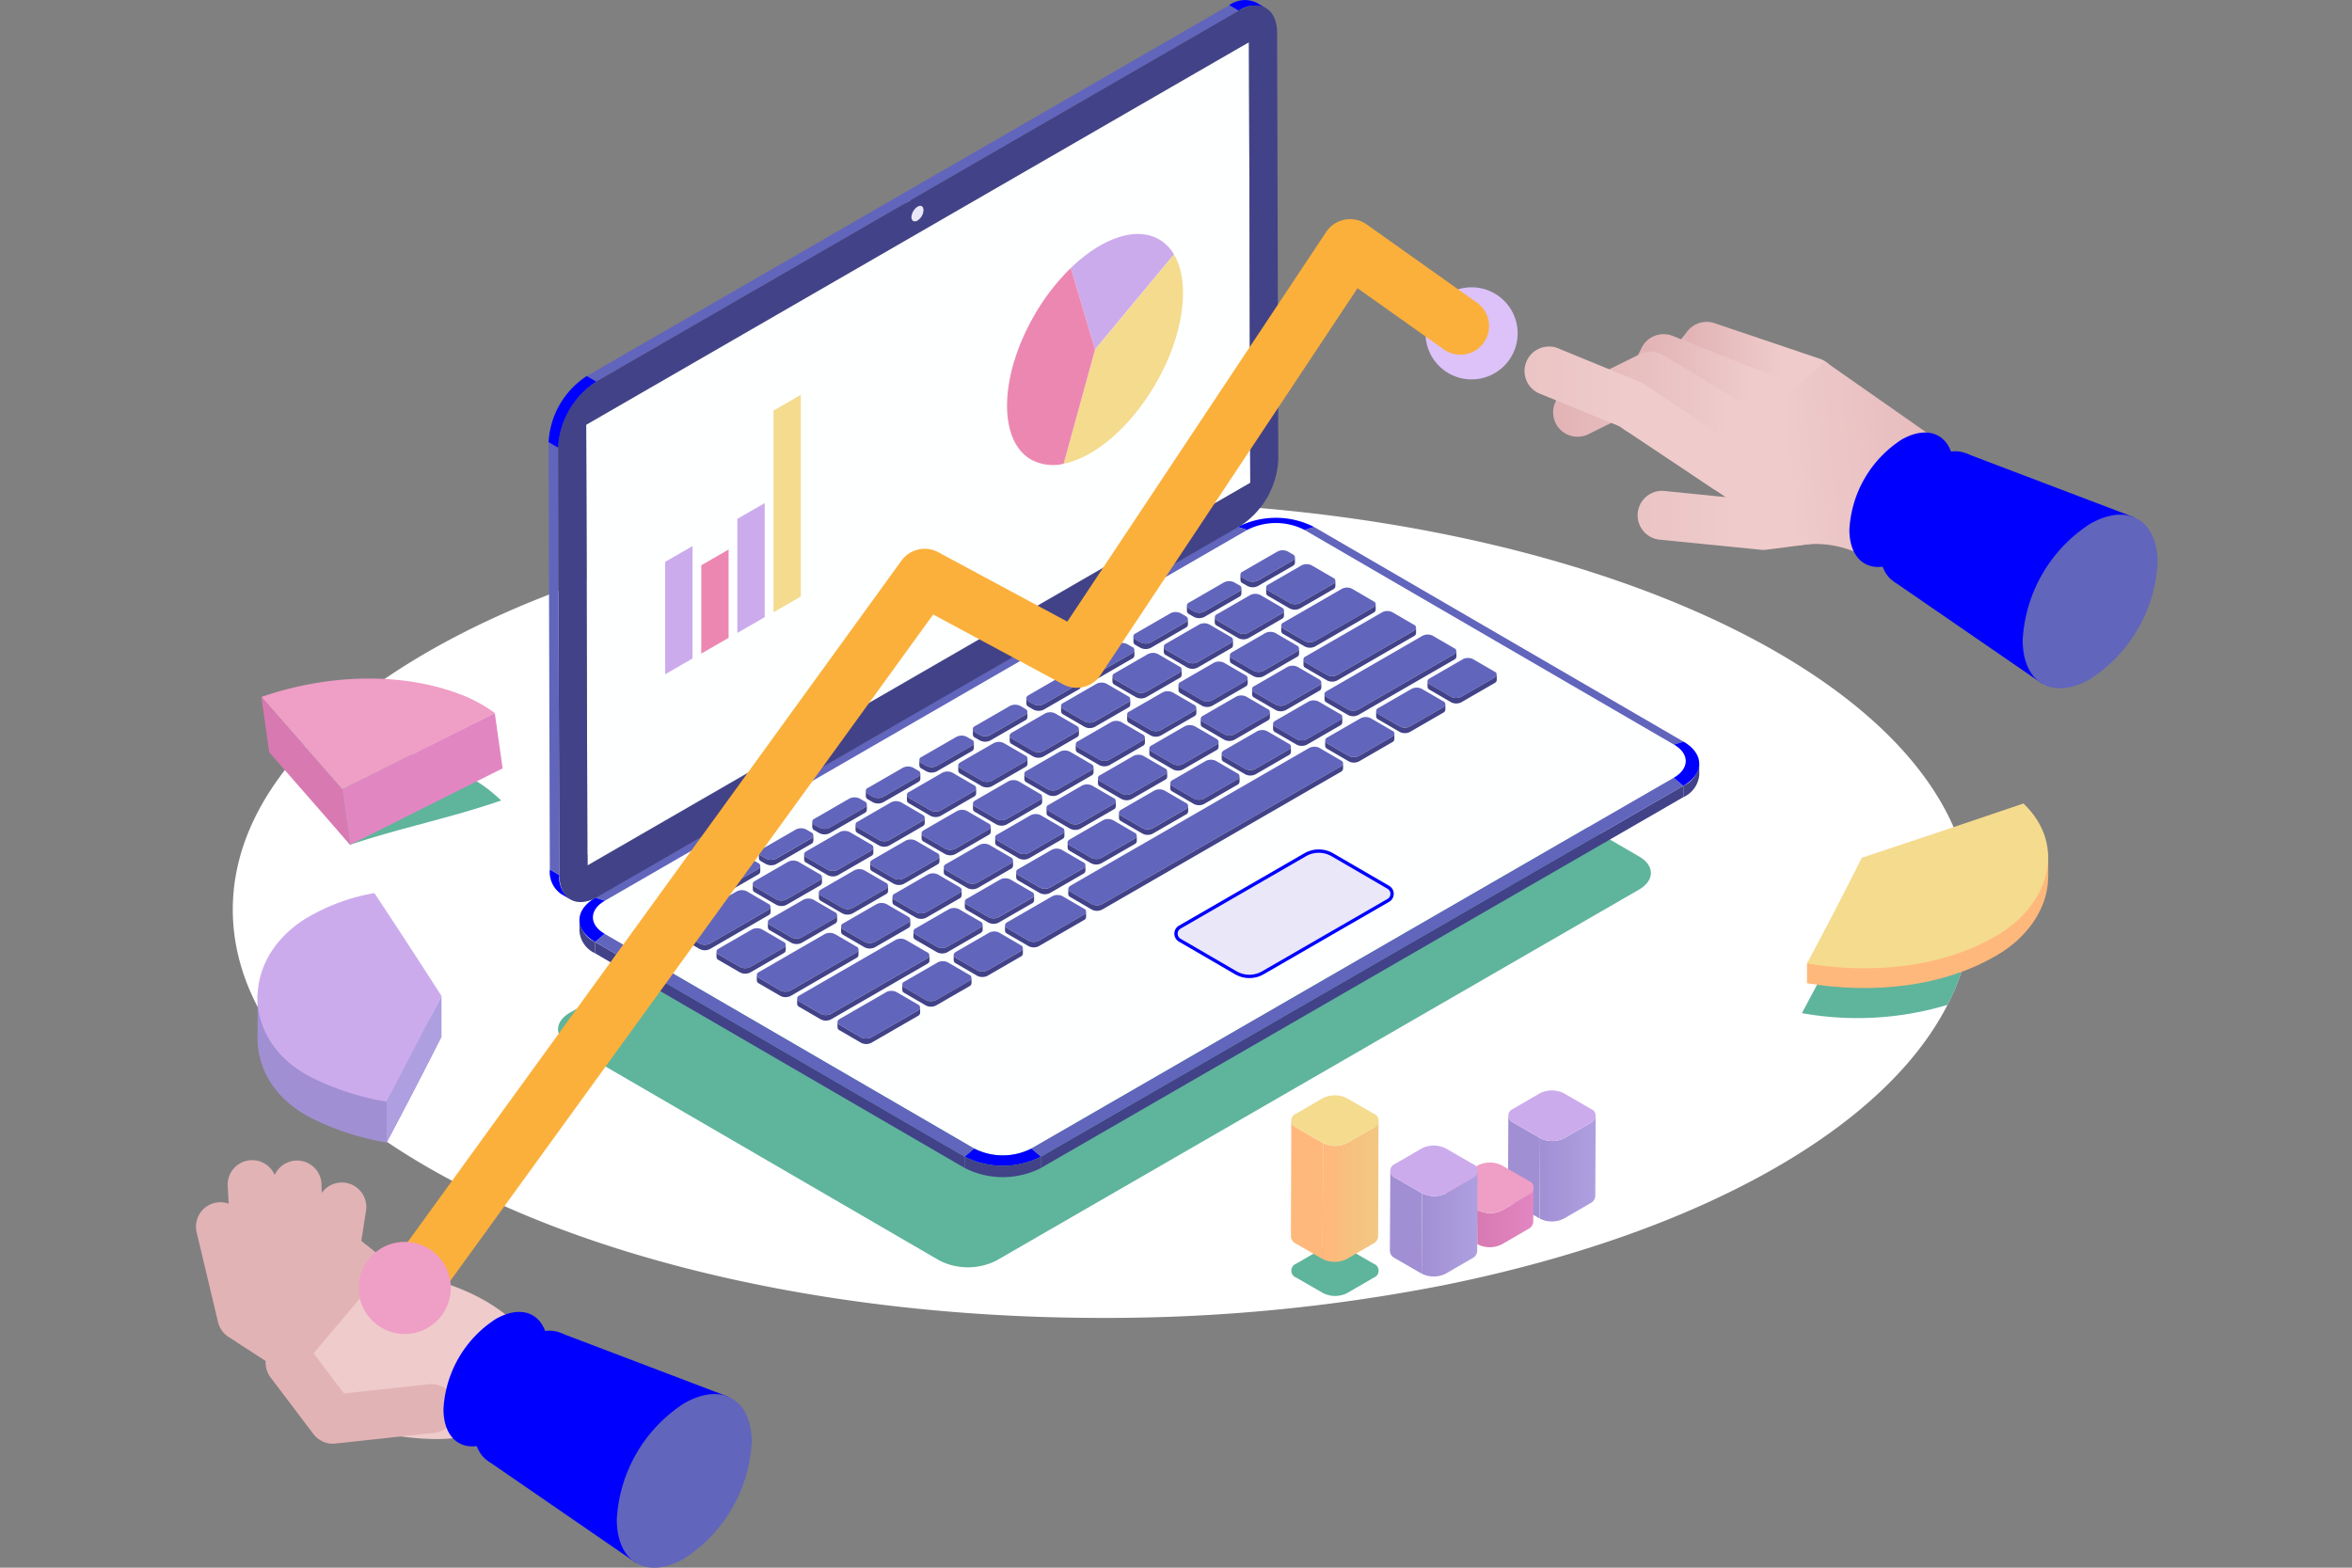 <svg xmlns="http://www.w3.org/2000/svg" xmlns:xlink="http://www.w3.org/1999/xlink" width="240" height="160" viewBox="0 0 240 160"><rect x="0" y="0" width="240" height="160" fill="#808080" stroke="none"/><defs><linearGradient id="a" x1="246.167" y1="-228.688" x2="247.084" y2="-228.688" gradientUnits="objectBoundingBox"><stop offset="0" stop-color="#e2b3b5"/><stop offset=".683" stop-color="#efcbcb"/></linearGradient><linearGradient id="d" x1="199.165" y1="-173.765" x2="200.06" y2="-173.765" xlink:href="#a"/><linearGradient id="b" x1="172.804" y1="-143.833" x2="173.673" y2="-143.833" gradientUnits="objectBoundingBox"><stop offset="0" stop-color="#e2b3b5"/><stop offset=".55" stop-color="#efcbcb"/></linearGradient><linearGradient id="e" x1="150.329" y1="-154.703" x2="151.139" y2="-154.703" xlink:href="#b"/><linearGradient id="f" x1="123.899" y1="-286.218" x2="124.839" y2="-286.218" xlink:href="#b"/><linearGradient id="g" y1=".5" x2="1" y2=".5" gradientUnits="objectBoundingBox"><stop offset="0" stop-color="#ebc4c4"/><stop offset=".148" stop-color="#e2b3b5"/><stop offset=".683" stop-color="#efcbcb"/></linearGradient><linearGradient id="h" y1=".5" x2="1" y2=".5" gradientUnits="objectBoundingBox"><stop offset="0" stop-color="#ebc4c4"/><stop offset=".155" stop-color="#e2b3b5"/><stop offset=".683" stop-color="#efcbcb"/></linearGradient><linearGradient id="i" y1=".5" x2="1" y2=".5" gradientUnits="objectBoundingBox"><stop offset="0" stop-color="#e2b3b5"/><stop offset=".78" stop-color="#efcbcb"/></linearGradient><linearGradient id="c" y1=".5" x2="1" y2=".5" gradientUnits="objectBoundingBox"><stop offset="0" stop-color="#ebc4c4"/><stop offset=".463" stop-color="#efcbcb"/></linearGradient><linearGradient id="j" x1="0" y1=".5" x2="1" y2=".5" xlink:href="#c"/><linearGradient id="k" x1=".381" y1=".517" x2="1.352" y2=".443" gradientUnits="objectBoundingBox"><stop offset="0" stop-color="#efcbcb"/><stop offset="1" stop-color="#e2b3b5"/></linearGradient><linearGradient id="l" y1=".5" x2="1" y2=".5" gradientUnits="objectBoundingBox"><stop offset="0" stop-color="#a18fd3"/><stop offset="1" stop-color="#aea0e0"/></linearGradient><linearGradient id="m" y1=".5" x2="1" y2=".5" gradientUnits="objectBoundingBox"><stop offset="0" stop-color="#d879b2"/><stop offset="1" stop-color="#e286c1"/></linearGradient><linearGradient id="n" y1=".5" x2="1" y2=".5" gradientUnits="objectBoundingBox"><stop offset="0" stop-color="#ffb87b"/><stop offset=".996" stop-color="#f1c882"/></linearGradient></defs><path fill="none" d="M0 0h240v160H0z"/><path d="M201.155 92.833a21.234 21.234 0 01-2.424 9.706c-4.557 8.977-15.293 16.826-29.979 22.5q-3.063 1.183-6.349 2.234-4.187 1.346-8.7 2.461-3.145.783-6.434 1.443a178.131 178.131 0 01-34.815 3.33c-48.989 0-88.7-18.654-88.7-41.672s39.715-41.672 88.7-41.672c46.108 0 84.005 16.529 88.3 37.662a20.061 20.061 0 01.401 4.008z" fill="#fff"/><path d="M58.162 103.349c-1.618.933-1.626 2.451-.018 3.384l37.706 21.911a6.441 6.441 0 005.84 0l65.548-37.845c1.618-.933 1.626-2.451.021-3.382l-37.706-21.912a6.447 6.447 0 00-5.843 0z" fill="#5fb49c"/><path d="M74.8 106.137a2.5 2.5 0 01-1.549-.538l-4.8-3.8a2.494 2.494 0 01-.915-2.34l.729-4.669a2.5 2.5 0 014.93.77l-.5 3.232 3.656 2.9a2.494 2.494 0 01-1.551 4.45z" transform="translate(-35.826 27.856)" fill="url(#a)"/><path d="M75.616 109.507a2.483 2.483 0 01-1.386-.421l-6.838-4.586a2.5 2.5 0 01-1.107-1.988l-.269-8.134A2.5 2.5 0 0171 94.214l.228 6.857 5.776 3.87a2.495 2.495 0 01-1.391 4.566z" transform="translate(-38.203 26.469)" fill="url(#d)"/><path d="M75.688 113.183a2.487 2.487 0 01-1.435-.458l-8.405-5.925a2.491 2.491 0 01-1.052-1.908l-.551-10.466a2.5 2.5 0 014.985-.261l.483 9.256 7.412 5.225a2.5 2.5 0 01-1.437 4.535z" transform="translate(-41.015 26.469)" fill="url(#b)"/><path d="M76.527 113.4a2.489 2.489 0 01-1.355-.4l-8.858-5.737a2.5 2.5 0 01-1.073-1.515l-2.18-9.16a2.494 2.494 0 114.853-1.156l1.949 8.185 8.02 5.2a2.493 2.493 0 01-1.357 4.587z" transform="translate(-42.994 29.186)" fill="url(#e)"/><path d="M39.635 129.076l-9.83 11.634 6.776 4.721c1.476 1.078 8.475 1.905 10.484 1.158l5.654-11.45c-4.071-3.845-8.767-4.481-13.084-6.063z" fill="#efcbcb"/><path d="M72.6 109.647a2.493 2.493 0 01-1.988-.99l-4.367-5.771a2.494 2.494 0 113.976-3.012l3.516 4.646 8.666-.941a2.494 2.494 0 01.54 4.959l-10.073 1.094a2.388 2.388 0 01-.27.015z" transform="translate(-38.634 37.698)" fill="url(#f)"/><path d="M50.563 134.634c2.96-1.709 5.349-.349 5.357 3.033a11.7 11.7 0 01-5.327 9.222c-2.942 1.7-5.331.339-5.341-3.064a11.679 11.679 0 015.311-9.191z" fill="#00f"/><path d="M53.66 136.55c2.96-1.709 5.349-.349 5.36 3.033a11.7 11.7 0 01-5.326 9.222c-2.942 1.7-5.331.339-5.341-3.064a11.686 11.686 0 015.307-9.191z" fill="#00f"/><path d="M74.333 142.558l-17.134-6.516-7.4 13.068 15.141 10.423z" fill="#00f"/><path d="M69.79 143.236c3.821-2.208 6.9-.45 6.916 3.914a15.1 15.1 0 01-6.869 11.906c-3.8 2.192-6.882.437-6.9-3.956a15.077 15.077 0 016.853-11.864z" fill="#6165bc"/><g style="isolation:isolate"><path d="M173.395 79.086v-1.153a2.759 2.759 0 01-1.626 2.273v1.153a2.755 2.755 0 001.626-2.273zM60.728 97.297l-.005-1.153a2.738 2.738 0 01-1.6-2.242l.005 1.153a2.735 2.735 0 001.6 2.242z" fill="#414288"/><path d="M98.431 118.051L60.724 96.139v1.154l37.715 21.912zM171.765 80.2l-65.548 37.849v1.154l65.548-37.844z" fill="#414288"/><path d="M99.406 117.224a6.449 6.449 0 005.84 0l65.548-37.845c1.618-.933 1.626-2.451.021-3.382L133.11 54.082a6.431 6.431 0 00-5.843 0L61.719 91.925c-1.618.933-1.626 2.451-.018 3.384z" fill="#feffff"/><path d="M105.246 117.221a6.449 6.449 0 01-5.84 0l-.975.827a8.586 8.586 0 007.787 0z" fill="#00f"/><path d="M106.221 119.207v-1.156a8.586 8.586 0 01-7.787 0v1.153a8.578 8.578 0 007.787.003z" fill="#414288"/><path d="M99.407 117.223L61.701 95.31l-.976.829 37.706 21.913zm71.387-37.847l-65.548 37.845.971.828 65.548-37.844zm-36.707-25.594l-.978.3 37.706 21.915.977-.3z" fill="#6165bc"/><path d="M170.794 79.376l.972.83c2.156-1.246 2.169-3.265.026-4.512l-.977.3c1.605.931 1.597 2.448-.021 3.382zM133.11 54.082l.977-.3a8.583 8.583 0 00-7.79 0l.97.3a6.431 6.431 0 015.843 0z" fill="#00f"/><path d="M126.298 53.782L60.754 91.626l.97.3 65.548-37.844z" fill="#6165bc"/><path d="M61.718 91.925l-.97-.3c-2.156 1.244-2.169 3.265-.026 4.512l.977-.83c-1.607-.931-1.599-2.448.019-3.382z" fill="#00f"/></g><path d="M127.289 59.247a1.172 1.172 0 001.065 0l3.558-2.053a.327.327 0 000-.618l-.494-.287a1.172 1.172 0 00-1.065 0l-3.558 2.053a.327.327 0 00-.005.618zm-5.46 3.155a1.183 1.183 0 001.063 0l3.563-2.055a.327.327 0 000-.618l-.5-.287a1.172 1.172 0 00-1.065 0l-3.56 2.055a.326.326 0 000 .615zm-5.463 3.152a1.172 1.172 0 001.065 0l3.56-2.055c.295-.171.3-.447.005-.615l-.5-.29a1.172 1.172 0 00-1.065 0l-3.56 2.055a.327.327 0 000 .618zm-5.458 3.15a1.172 1.172 0 001.065 0l3.558-2.053a.327.327 0 000-.618l-.494-.287a1.172 1.172 0 00-1.065 0l-3.558 2.053a.327.327 0 00-.005.618zm-5.46 3.156a1.188 1.188 0 001.065 0l3.56-2.055a.327.327 0 000-.618l-.5-.287a1.172 1.172 0 00-1.065 0l-3.558 2.055c-.295.171-.3.447-.005.615zm-5.46 3.151a1.167 1.167 0 001.063 0l3.56-2.055c.295-.171.3-.447.005-.615l-.5-.29a1.172 1.172 0 00-1.065 0l-3.56 2.055a.327.327 0 000 .618zm-5.459 3.152a1.172 1.172 0 001.065 0l3.558-2.053a.327.327 0 00.005-.618l-.5-.287a1.172 1.172 0 00-1.065 0l-3.556 2.051a.327.327 0 00-.005.618zm-5.463 3.155a1.188 1.188 0 001.065 0l3.56-2.055a.327.327 0 000-.618l-.5-.287a1.167 1.167 0 00-1.063 0l-3.56 2.055a.325.325 0 00-.005.615zm-5.956 2.863l.5.287a1.167 1.167 0 001.063 0l3.559-2.056a.326.326 0 000-.615l-.5-.29a1.172 1.172 0 00-1.065 0l-3.56 2.055a.327.327 0 00.003.619zm-4.964 3.439a1.172 1.172 0 001.065 0l3.558-2.053a.327.327 0 00.005-.618l-.5-.287a1.172 1.172 0 00-1.065 0l-3.555 2.053a.326.326 0 000 .618zm-5.417 3.128a1.172 1.172 0 001.065 0l3.56-2.055a.327.327 0 000-.618l-.5-.287a1.167 1.167 0 00-1.063 0l-3.56 2.055c-.295.171-.3.447-.005.615zm-5.458 3.153a1.167 1.167 0 001.063 0l3.558-2.055a.325.325 0 00.005-.615l-.5-.29a1.188 1.188 0 00-1.065 0l-3.555 2.055a.326.326 0 000 .618zm64.33-32.36a1.153 1.153 0 001.045 0l3.395-1.96a.32.32 0 000-.605l-2.19-1.272a1.14 1.14 0 00-1.042 0l-3.395 1.96a.319.319 0 00-.005.6zm-5.242 3.027a1.156 1.156 0 001.042 0l3.4-1.96c.29-.168.292-.44.005-.6l-2.19-1.275a1.153 1.153 0 00-1.045 0l-3.395 1.96a.32.32 0 00-.005.6zm-5.2 3.002a1.147 1.147 0 001.042 0l3.4-1.96a.32.32 0 000-.6l-2.19-1.272a1.14 1.14 0 00-1.042 0l-3.4 1.96a.32.32 0 000 .6zm-5.243 3.027a1.156 1.156 0 001.042 0l3.4-1.962a.318.318 0 00.005-.6l-2.19-1.275a1.153 1.153 0 00-1.045 0l-3.4 1.962a.32.32 0 000 .6zm-5.241 3.025a1.14 1.14 0 001.042 0l3.395-1.96a.32.32 0 00.005-.6l-2.19-1.272a1.153 1.153 0 00-1.045 0l-3.395 1.962a.317.317 0 000 .6zm-5.244 3.028a1.148 1.148 0 001.042 0l3.395-1.96c.29-.168.292-.44.005-.6l-2.19-1.272a1.145 1.145 0 00-1.045 0l-3.395 1.96c-.29.168-.292.437 0 .605zm-5.243 3.028a1.156 1.156 0 001.042 0l3.4-1.962a.318.318 0 000-.6l-2.19-1.272a1.14 1.14 0 00-1.042 0l-3.4 1.96c-.29.168-.292.437 0 .6zm-5.239 3.025a1.161 1.161 0 001.045 0l3.395-1.962a.318.318 0 000-.6l-2.19-1.275a1.155 1.155 0 00-1.042 0l-3.395 1.962a.317.317 0 00-.005.6zm-5.246 3.026a1.145 1.145 0 001.045 0l3.395-1.96c.29-.168.292-.437.005-.605l-2.19-1.272a1.153 1.153 0 00-1.045 0l-3.395 1.966a.318.318 0 00-.005.6zm-5.243 3.028a1.145 1.145 0 001.045 0l3.4-1.96a.32.32 0 000-.6l-2.19-1.272a1.148 1.148 0 00-1.042 0l-3.4 1.96c-.29.168-.292.437-.005.6zm-5.242 3.028a1.148 1.148 0 001.042 0l3.395-1.96a.32.32 0 00.005-.6l-2.19-1.272a1.145 1.145 0 00-1.045 0l-3.395 1.96c-.29.168-.292.437 0 .6zm-7.821 4.514a1.153 1.153 0 001.045 0l5.967-3.449a.318.318 0 000-.6l-2.19-1.275a1.148 1.148 0 00-1.042 0l-5.968 3.451c-.29.168-.292.437 0 .605zm61.743-30.877a1.161 1.161 0 001.045 0l5.975-3.449a.319.319 0 000-.6l-2.187-1.28a1.156 1.156 0 00-1.042 0l-5.975 3.449a.32.32 0 000 .6zm-5.243 3.027a1.166 1.166 0 001.047 0l3.395-1.962a.32.32 0 000-.6l-2.182-1.275a1.145 1.145 0 00-1.045 0l-3.395 1.96c-.29.168-.295.437-.005.605zm7.513.432a1.14 1.14 0 001.042 0l7.82-4.521a.317.317 0 00.005-.6l-2.19-1.272a1.145 1.145 0 00-1.045 0l-7.821 4.514a.32.32 0 000 .605zm-12.754 2.593a1.145 1.145 0 001.045 0l3.395-1.96a.32.32 0 000-.6l-2.19-1.272a1.156 1.156 0 00-1.042 0l-3.395 1.962a.317.317 0 000 .6zm7.511.434a1.147 1.147 0 001.042 0l3.395-1.96c.292-.168.295-.44.008-.608l-2.19-1.272a1.158 1.158 0 00-1.047 0l-3.395 1.96a.32.32 0 000 .605zm7.387.505a1.153 1.153 0 001.045 0l9.794-5.654a.32.32 0 000-.6l-2.19-1.272a1.14 1.14 0 00-1.042 0l-9.794 5.654c-.29.168-.292.437-.005.605zm10.516-1.301a1.161 1.161 0 001.045 0l3.395-1.962a.318.318 0 000-.6l-2.19-1.272a1.14 1.14 0 00-1.042 0l-3.395 1.96c-.292.168-.292.437-.005.6zm-5.242 3.028a1.155 1.155 0 001.042 0l3.4-1.962a.32.32 0 00.005-.6l-2.19-1.272a1.145 1.145 0 00-1.045 0l-3.4 1.96a.318.318 0 000 .6zm-25.416.362a1.145 1.145 0 001.045 0l3.4-1.96a.32.32 0 000-.6l-2.187-1.272a1.147 1.147 0 00-1.042 0l-3.401 1.957a.318.318 0 00-.005.6zm7.512.437a1.148 1.148 0 001.042 0l3.4-1.962a.318.318 0 000-.6l-2.19-1.275a1.155 1.155 0 00-1.042 0l-3.4 1.962a.32.32 0 000 .6zm7.387.501a1.161 1.161 0 001.045 0l3.4-1.962a.318.318 0 000-.6l-2.19-1.272a1.14 1.14 0 00-1.042 0l-3.4 1.96c-.29.168-.292.437-.005.605zm5.318 1.702a1.147 1.147 0 001.042 0l3.4-1.962a.318.318 0 000-.6l-2.19-1.272a1.14 1.14 0 00-1.042 0l-3.4 1.96a.32.32 0 000 .6zm-25.459.387a1.15 1.15 0 001.047 0l3.395-1.96a.319.319 0 000-.6l-2.187-1.272a1.14 1.14 0 00-1.042 0l-3.395 1.96a.319.319 0 00-.005.6zm7.51.431a1.145 1.145 0 001.045 0L124.12 76c.29-.168.292-.437 0-.6l-2.19-1.272a1.147 1.147 0 00-1.042 0l-3.395 1.96a.32.32 0 00-.005.6zm-12.754 2.595a1.153 1.153 0 001.045 0l3.4-1.962a.32.32 0 000-.6l-2.187-1.272a1.153 1.153 0 00-1.045 0l-3.4 1.96a.318.318 0 000 .6zm7.511.434a1.153 1.153 0 001.045 0l3.4-1.962a.318.318 0 000-.6l-2.19-1.272a1.14 1.14 0 00-1.042 0l-3.4 1.96a.32.32 0 00-.005.6zm-12.754 2.592a1.15 1.15 0 001.047 0l3.395-1.96a.32.32 0 000-.6l-2.185-1.28a1.153 1.153 0 00-1.045 0l-3.395 1.96c-.29.168-.292.44-.005.6zm7.51.435a1.153 1.153 0 001.044 0l3.4-1.962a.318.318 0 000-.6l-2.19-1.272a1.14 1.14 0 00-1.042 0l-3.4 1.96a.32.32 0 00-.005.605zm-12.751 2.593a1.153 1.153 0 001.045 0l3.395-1.96a.319.319 0 000-.6l-2.187-1.272a1.145 1.145 0 00-1.045 0l-3.395 1.96c-.29.168-.292.437 0 .6zm7.511.432a1.14 1.14 0 001.042 0l3.4-1.96a.318.318 0 000-.6l-2.19-1.275a1.155 1.155 0 00-1.042 0l-3.4 1.962a.318.318 0 000 .6zm23.116-8.573a1.156 1.156 0 001.042 0l3.395-1.962a.318.318 0 00.005-.6l-2.19-1.272a1.14 1.14 0 00-1.042 0l-3.4 1.96c-.29.168-.292.434 0 .6zm-5.243 3.027a1.155 1.155 0 001.042 0l3.4-1.962a.32.32 0 00.005-.6l-2.19-1.272a1.153 1.153 0 00-1.045 0l-3.4 1.962a.318.318 0 000 .6zm-5.243 3.021a1.145 1.145 0 001.045 0l3.395-1.96a.32.32 0 000-.6l-2.19-1.272a1.148 1.148 0 00-1.042 0l-3.395 1.96c-.29.168-.295.437-.005.6zm-5.241 3.032a1.148 1.148 0 001.042 0l3.395-1.96a.32.32 0 000-.6l-2.19-1.272a1.14 1.14 0 00-1.042 0l-3.392 1.957c-.29.168-.292.437-.005.6zm-20.143 2.088a1.161 1.161 0 001.045 0l3.4-1.962a.32.32 0 000-.6l-2.191-1.277a1.156 1.156 0 00-1.042 0l-3.4 1.962c-.287.168-.292.437 0 .6zm7.511.433a1.14 1.14 0 001.042 0l3.4-1.96c.29-.168.292-.437.005-.6l-2.19-1.272a1.161 1.161 0 00-1.045 0l-3.4 1.962a.318.318 0 000 .6zm7.386.506a1.161 1.161 0 001.045 0l3.4-1.962a.32.32 0 000-.605l-2.19-1.272a1.148 1.148 0 00-1.042 0l-3.4 1.962a.317.317 0 000 .6zm5.358 1.722a1.16 1.16 0 001.045-.044l5.243-3.028 3.315-1.913 1.929-1.114 3.315-1.913 1.926-1.114 3.315-1.913 1.929-1.114 3.315-1.913c.313-.178.349-.45.083-.6l-2.267-1.319a1.161 1.161 0 00-1.044.047l-3.315 1.913-1.929 1.114-3.315 1.913-1.926 1.114-3.315 1.913-1.929 1.114-3.316 1.906-5.244 3.03c-.31.178-.349.447-.083.6zm-25.498.368a1.166 1.166 0 001.047 0l3.395-1.962a.32.32 0 000-.605l-2.19-1.269a1.14 1.14 0 00-1.042 0l-3.395 1.96c-.292.168-.295.437-.005.6zm7.514.431a1.14 1.14 0 001.042 0l3.395-1.96c.29-.168.292-.437 0-.605l-2.187-1.272a1.145 1.145 0 00-1.045 0l-3.395 1.96a.32.32 0 000 .6zm7.386.504a1.145 1.145 0 001.045 0l3.395-1.96a.32.32 0 000-.605l-2.19-1.272a1.14 1.14 0 00-1.042 0l-3.4 1.96a.32.32 0 000 .6zm4.102 2.402a1.145 1.145 0 001.045 0l4.607-2.66a.32.32 0 00.005-.6l-2.19-1.272a1.153 1.153 0 00-1.045 0l-4.606 2.658c-.29.168-.295.437-.005.605zm-24.201-.336a1.161 1.161 0 001.045 0l3.4-1.962a.32.32 0 000-.605l-2.187-1.269a1.14 1.14 0 00-1.042 0l-3.4 1.96c-.29.168-.292.437 0 .6zm7.472.458a1.148 1.148 0 001.042 0l3.395-1.96c.29-.168.295-.44.005-.608l-2.19-1.272a1.153 1.153 0 00-1.045 0l-3.395 1.96a.318.318 0 000 .6zm7.384.504a1.156 1.156 0 001.042 0l3.4-1.96a.32.32 0 00.005-.6l-2.19-1.272a1.145 1.145 0 00-1.045 0l-3.4 1.96a.32.32 0 000 .6zm4.105 2.402a1.156 1.156 0 001.042 0l3.395-1.962a.318.318 0 00.005-.6l-2.185-1.275a1.145 1.145 0 00-1.045 0l-3.395 1.96c-.29.168-.292.437 0 .6zm-24.204-.339a1.153 1.153 0 001.045 0l3.4-1.962a.319.319 0 000-.6l-2.187-1.269a1.14 1.14 0 00-1.042 0l-3.395 1.957c-.292.168-.292.437-.005.6zm4.118 2.394a1.156 1.156 0 001.042 0l6.709-3.876a.317.317 0 00.005-.6l-2.19-1.275a1.161 1.161 0 00-1.045 0l-6.709 3.876a.318.318 0 000 .6zm4.118 2.391a1.147 1.147 0 001.042 0l9.83-5.675a.32.32 0 000-.6l-2.19-1.272a1.148 1.148 0 00-1.042 0l-9.83 5.675c-.29.168-.292.437 0 .6zm10.724-1.419a1.155 1.155 0 001.042 0l3.4-1.962a.32.32 0 000-.6l-2.19-1.272a1.148 1.148 0 00-1.042 0l-3.4 1.962a.317.317 0 000 .6z" fill="#6165bc"/><path d="M126.796 59.522l.5.287a1.167 1.167 0 001.063 0l3.56-2.053a.38.38 0 00.22-.31v-.564a.384.384 0 01-.222.313l-3.558 2.053a1.172 1.172 0 01-1.065 0l-.5-.287a.375.375 0 01-.217-.308v.561a.384.384 0 00.219.308zm-5.461 3.152l.494.29a1.188 1.188 0 001.065 0l3.56-2.055a.384.384 0 00.222-.31v-.564a.375.375 0 01-.222.313l-3.56 2.055a1.183 1.183 0 01-1.063 0l-.5-.29a.368.368 0 01-.217-.305v.561a.37.37 0 00.221.305zm-5.463 3.154l.5.287a1.172 1.172 0 001.065 0l3.56-2.055a.377.377 0 00.222-.31v-.561a.372.372 0 01-.222.31l-3.56 2.055a1.172 1.172 0 01-1.065 0l-.494-.287a.379.379 0 01-.22-.308v.561a.375.375 0 00.214.308zm-5.458 3.152l.5.287a1.172 1.172 0 001.065 0l3.558-2.053a.372.372 0 00.22-.313v-.561a.38.38 0 01-.222.313l-3.561 2.053a1.172 1.172 0 01-1.065 0l-.5-.287a.375.375 0 01-.217-.308v.561a.375.375 0 00.222.308zm-5.46 3.15l.494.29a1.172 1.172 0 001.065 0l3.56-2.055a.375.375 0 00.222-.31v-.564a.372.372 0 01-.22.313l-3.56 2.055a1.188 1.188 0 01-1.065 0l-.5-.29a.368.368 0 01-.217-.305v.566a.372.372 0 00.221.3zm-5.463 3.155l.5.287a1.172 1.172 0 001.065 0l3.56-2.055a.377.377 0 00.222-.31v-.561a.375.375 0 01-.222.31l-3.56 2.055a1.167 1.167 0 01-1.063 0l-.5-.287a.384.384 0 01-.22-.308v.561a.375.375 0 00.218.308zm-5.462 3.152l.5.287a1.172 1.172 0 001.065 0l3.558-2.053a.38.38 0 00.222-.31V75.8a.384.384 0 01-.222.31l-3.558 2.053a1.172 1.172 0 01-1.065 0l-.5-.287a.375.375 0 01-.217-.308v.561a.375.375 0 00.217.308zm-5.456 3.151l.494.29a1.172 1.172 0 001.065 0l3.56-2.055a.375.375 0 00.222-.31v-.562a.38.38 0 01-.222.31l-3.56 2.055a1.188 1.188 0 01-1.065 0l-.5-.29a.368.368 0 01-.217-.305v.561a.372.372 0 00.223.306zm-5.461 3.155l.494.287a1.172 1.172 0 001.065 0l3.56-2.056a.377.377 0 00.222-.31v-.561a.377.377 0 01-.22.31l-3.564 2.051a1.167 1.167 0 01-1.063 0l-.5-.287a.384.384 0 01-.22-.308v.561a.373.373 0 00.226.313zm-5.46 3.155l.5.287a1.172 1.172 0 001.065 0l3.558-2.053a.38.38 0 00.222-.31v-.561a.38.38 0 01-.222.31l-3.558 2.053a1.172 1.172 0 01-1.065 0l-.494-.287a.373.373 0 01-.22-.308v.561a.375.375 0 00.214.308zm-5.417 3.125l.5.287a1.167 1.167 0 001.063 0l3.56-2.055a.375.375 0 00.222-.31v-.561a.38.38 0 01-.222.31l-3.56 2.055a1.172 1.172 0 01-1.065 0l-.5-.29a.368.368 0 01-.217-.305v.561a.375.375 0 00.219.308zm-5.458 3.151l.494.287a1.172 1.172 0 001.065 0l3.558-2.055a.377.377 0 00.222-.31v-.561a.372.372 0 01-.222.31l-3.56 2.055a1.167 1.167 0 01-1.063 0l-.5-.287a.379.379 0 01-.22-.308v.561a.373.373 0 00.226.308zm62.637-33.344l2.19 1.272a1.148 1.148 0 001.042 0l3.4-1.96a.372.372 0 00.217-.305v-.561a.372.372 0 01-.217.305l-3.395 1.96a1.153 1.153 0 01-1.045 0l-2.19-1.272a.37.37 0 01-.215-.3v.561a.367.367 0 00.213.3zm-5.243 3.027l2.19 1.272a1.156 1.156 0 001.042 0l3.395-1.96a.373.373 0 00.22-.308V62.3a.37.37 0 01-.217.308l-3.4 1.96a1.155 1.155 0 01-1.042 0l-2.19-1.272a.37.37 0 01-.215-.3v.561a.37.37 0 00.217.3zm-5.199 3.006l2.19 1.272a1.147 1.147 0 001.042 0l3.395-1.96a.361.361 0 00.217-.305v-.561a.372.372 0 01-.217.305l-3.4 1.96a1.147 1.147 0 01-1.042 0l-2.19-1.272a.37.37 0 01-.215-.3v.561a.37.37 0 00.22.3zm-5.243 3.024l2.19 1.272a1.155 1.155 0 001.042 0l3.4-1.962a.368.368 0 00.217-.3v-.561a.368.368 0 01-.217.3l-3.4 1.962a1.156 1.156 0 01-1.042 0l-2.19-1.272a.37.37 0 01-.215-.3v.561a.365.365 0 00.215.3zm-5.243 3.025l2.19 1.272a1.145 1.145 0 001.045 0l3.395-1.96a.368.368 0 00.217-.3v-.564a.368.368 0 01-.217.305l-3.395 1.96a1.14 1.14 0 01-1.042 0l-2.19-1.272a.361.361 0 01-.215-.3v.561a.367.367 0 00.212.298zm-5.243 3.027l2.19 1.272a1.145 1.145 0 001.045 0l3.395-1.96a.375.375 0 00.22-.305v-.561a.373.373 0 01-.22.305l-3.395 1.96a1.147 1.147 0 01-1.042 0l-2.19-1.272a.361.361 0 01-.215-.3v.561a.367.367 0 00.212.3zm-5.244 3.028l2.19 1.272a1.14 1.14 0 001.042 0l3.4-1.96a.366.366 0 00.215-.305v-.561a.368.368 0 01-.217.3l-3.4 1.962a1.156 1.156 0 01-1.042 0l-2.19-1.272a.361.361 0 01-.215-.3v.561a.367.367 0 00.217.303zm-5.241 3.024l2.19 1.275a1.156 1.156 0 001.042 0l3.395-1.962a.367.367 0 00.22-.3v-.561a.368.368 0 01-.217.3l-3.395 1.962a1.161 1.161 0 01-1.045 0l-2.19-1.275a.367.367 0 01-.215-.3v.561a.367.367 0 00.215.3zm-5.243 3.028l2.19 1.275a1.155 1.155 0 001.042 0l3.395-1.962a.367.367 0 00.22-.305v-.561a.363.363 0 01-.217.305l-3.395 1.96a1.145 1.145 0 01-1.045 0l-2.19-1.272a.367.367 0 01-.215-.3v.561a.367.367 0 00.215.299zm-5.243 3.028l2.19 1.275a1.153 1.153 0 001.045 0l3.395-1.96a.372.372 0 00.217-.306v-.561a.368.368 0 01-.215.305l-3.4 1.96a1.145 1.145 0 01-1.045 0l-2.19-1.272a.367.367 0 01-.215-.3v.564a.367.367 0 00.218.295zm-5.243 3.027l2.19 1.272a1.153 1.153 0 001.045 0l3.395-1.96a.372.372 0 00.217-.305v-.561a.373.373 0 01-.22.305l-3.395 1.96a1.148 1.148 0 01-1.042 0l-2.19-1.273a.361.361 0 01-.215-.3v.561a.37.37 0 00.215.301zm-7.82 4.514l2.19 1.272a1.148 1.148 0 001.042 0l5.975-3.449a.368.368 0 00.217-.3v-.561a.368.368 0 01-.217.3l-5.974 3.449a1.153 1.153 0 01-1.045 0l-2.188-1.272a.365.365 0 01-.217-.3v.561a.367.367 0 00.217.3zm61.746-30.878l2.187 1.272a1.161 1.161 0 001.045 0l5.972-3.449a.368.368 0 00.217-.3v-.561a.368.368 0 01-.217.3l-5.975 3.449a1.161 1.161 0 01-1.045 0l-2.187-1.272a.367.367 0 01-.215-.3v.561a.361.361 0 00.218.3zm-5.245 3.028l2.19 1.272a1.167 1.167 0 001.047 0l3.395-1.962a.365.365 0 00.217-.3v-.561a.368.368 0 01-.217.3l-3.395 1.962a1.166 1.166 0 01-1.047 0l-2.187-1.272a.367.367 0 01-.215-.3v.561a.363.363 0 00.212.3zm7.513.432l2.19 1.272a1.14 1.14 0 001.042 0l7.821-4.517a.372.372 0 00.22-.3v-.561a.367.367 0 01-.22.3l-7.821 4.517a1.14 1.14 0 01-1.042 0l-2.19-1.272a.367.367 0 01-.215-.3v.561a.361.361 0 00.215.3zm-12.754 2.589l2.187 1.272a1.158 1.158 0 001.047 0l3.395-1.962a.368.368 0 00.217-.3v-.561a.368.368 0 01-.217.3l-3.395 1.96a1.145 1.145 0 01-1.045 0l-2.187-1.272a.365.365 0 01-.217-.3v.561a.367.367 0 00.215.302zm7.508.438l2.19 1.272a1.153 1.153 0 001.045 0l3.395-1.96a.373.373 0 00.22-.308v-.561a.373.373 0 01-.22.308l-3.395 1.96a1.147 1.147 0 01-1.042 0l-2.19-1.272a.367.367 0 01-.215-.3v.561a.363.363 0 00.212.3zm7.389.504l2.19 1.272a1.14 1.14 0 001.042 0l9.8-5.654a.372.372 0 00.217-.305v-.561a.372.372 0 01-.217.305l-9.794 5.654a1.161 1.161 0 01-1.045 0l-2.19-1.272a.372.372 0 01-.215-.3v.561a.367.367 0 00.212.3zm10.517-1.303l2.19 1.275a1.148 1.148 0 001.042 0l3.395-1.96a.373.373 0 00.22-.305v-.561a.368.368 0 01-.217.3l-3.395 1.962a1.161 1.161 0 01-1.045 0l-2.19-1.275a.367.367 0 01-.215-.3v.558a.358.358 0 00.215.306zm-5.243 3.028l2.19 1.275a1.155 1.155 0 001.042 0l3.395-1.962a.367.367 0 00.22-.305v-.561a.368.368 0 01-.217.305l-3.4 1.962a1.155 1.155 0 01-1.042 0l-2.19-1.275a.367.367 0 01-.215-.3v.561a.367.367 0 00.217.3zm-25.412.365l2.187 1.272a1.145 1.145 0 001.045 0l3.4-1.96a.372.372 0 00.217-.305v-.561a.372.372 0 01-.217.305l-3.4 1.96a1.145 1.145 0 01-1.045 0l-2.187-1.272a.363.363 0 01-.212-.3v.561a.367.367 0 00.212.3zm7.504.434l2.19 1.272a1.153 1.153 0 001.045 0l3.4-1.962a.369.369 0 00.217-.305v-.561a.368.368 0 01-.217.305l-3.4 1.962a1.148 1.148 0 01-1.042 0l-2.19-1.272a.37.37 0 01-.215-.3v.558a.363.363 0 00.212.303zm7.391.504l2.19 1.272a1.161 1.161 0 001.045 0l3.395-1.96a.375.375 0 00.217-.305v-.561a.368.368 0 01-.217.3l-3.4 1.962a1.161 1.161 0 01-1.045 0l-2.19-1.272a.372.372 0 01-.215-.3v.561a.367.367 0 00.22.303zm5.318 1.704l2.19 1.275a1.148 1.148 0 001.042 0l3.395-1.96a.37.37 0 00.217-.305v-.561a.368.368 0 01-.217.3l-3.4 1.962a1.148 1.148 0 01-1.042 0l-2.19-1.272a.373.373 0 01-.215-.3v.561a.367.367 0 00.22.3zm-25.456.385l2.187 1.269a1.145 1.145 0 001.045 0l3.395-1.96a.362.362 0 00.217-.305v-.561a.372.372 0 01-.217.305l-3.395 1.96a1.15 1.15 0 01-1.047 0l-2.187-1.269a.37.37 0 01-.215-.3v.561a.365.365 0 00.217.3zm7.508.432l2.19 1.272a1.14 1.14 0 001.042 0l3.4-1.96a.372.372 0 00.217-.305v-.561a.375.375 0 01-.22.305l-3.395 1.96a1.145 1.145 0 01-1.045 0l-2.19-1.272a.363.363 0 01-.212-.3v.561a.367.367 0 00.213.3zm-12.751 2.595l2.187 1.269a1.153 1.153 0 001.045 0l3.395-1.96a.373.373 0 00.22-.308v-.561a.375.375 0 01-.217.308l-3.4 1.96a1.153 1.153 0 01-1.045 0l-2.187-1.272a.363.363 0 01-.215-.3v.564a.37.37 0 00.217.3zm7.508.433l2.19 1.272a1.148 1.148 0 001.042 0l3.4-1.962a.367.367 0 00.22-.3v-.561a.368.368 0 01-.217.3l-3.4 1.962a1.153 1.153 0 01-1.045 0l-2.19-1.272a.363.363 0 01-.212-.3v.561a.372.372 0 00.212.3zm-12.752 2.595l2.184 1.27a1.15 1.15 0 001.047 0l3.395-1.96a.368.368 0 00.217-.3v-.564a.368.368 0 01-.217.305l-3.394 1.958a1.15 1.15 0 01-1.047 0l-2.187-1.272a.363.363 0 01-.215-.3v.561a.365.365 0 00.217.302zm7.509.432l2.19 1.272a1.153 1.153 0 001.045 0l3.395-1.962a.372.372 0 00.22-.3v-.561a.368.368 0 01-.217.3l-3.395 1.962a1.158 1.158 0 01-1.047 0l-2.194-1.268a.363.363 0 01-.212-.3v.561a.363.363 0 00.215.296zm-12.749 2.593l2.187 1.272a1.153 1.153 0 001.045 0l3.395-1.96a.372.372 0 00.217-.3v-.564a.367.367 0 01-.22.305l-3.395 1.96a1.153 1.153 0 01-1.045 0l-2.186-1.273a.361.361 0 01-.215-.3v.561a.365.365 0 00.217.299zm7.508.432l2.19 1.275a1.156 1.156 0 001.042 0l3.395-1.962a.367.367 0 00.22-.3v-.561a.368.368 0 01-.217.3l-3.4 1.96a1.14 1.14 0 01-1.042 0l-2.19-1.272a.367.367 0 01-.215-.3v.561a.367.367 0 00.217.299zm23.116-8.576l2.19 1.275a1.156 1.156 0 001.042 0l3.395-1.962a.368.368 0 00.217-.3v-.561a.368.368 0 01-.217.3l-3.4 1.962a1.156 1.156 0 01-1.042 0l-2.19-1.275a.367.367 0 01-.215-.3v.561a.365.365 0 00.22.3zm-5.249 3.028l2.19 1.272a1.145 1.145 0 001.045 0l3.4-1.96a.372.372 0 00.217-.305v-.561a.372.372 0 01-.217.305l-3.4 1.962a1.155 1.155 0 01-1.042 0l-2.193-1.274a.367.367 0 01-.215-.3v.561a.363.363 0 00.215.3zm-5.239 3.027l2.19 1.272a1.15 1.15 0 001.047 0l3.395-1.96a.372.372 0 00.217-.305v-.561a.372.372 0 01-.217.305l-3.395 1.96a1.145 1.145 0 01-1.045 0l-2.19-1.272a.367.367 0 01-.215-.3v.561a.363.363 0 00.213.3zm-5.242 3.028l2.19 1.272a1.148 1.148 0 001.042 0l3.4-1.96a.375.375 0 00.217-.305v-.561a.372.372 0 01-.217.305l-3.395 1.96a1.147 1.147 0 01-1.042 0l-2.19-1.272a.368.368 0 01-.217-.3v.561a.367.367 0 00.212.3zm-20.14 2.089l2.19 1.272a1.161 1.161 0 001.045 0l3.4-1.962a.365.365 0 00.217-.3v-.561a.368.368 0 01-.217.3l-3.4 1.962a1.161 1.161 0 01-1.045 0l-2.19-1.272a.361.361 0 01-.215-.3v.561a.372.372 0 00.215.3zm7.51.434l2.19 1.275a1.156 1.156 0 001.042 0l3.4-1.962a.372.372 0 00.217-.305v-.561a.37.37 0 01-.22.305l-3.4 1.96a1.14 1.14 0 01-1.042 0l-2.19-1.272a.367.367 0 01-.215-.3v.561a.367.367 0 00.218.299zm7.387.509l2.19 1.272a1.156 1.156 0 001.042 0l3.4-1.962a.368.368 0 00.217-.305v-.561a.369.369 0 01-.217.305l-3.4 1.962a1.155 1.155 0 01-1.042 0l-2.192-1.279a.369.369 0 01-.215-.3v.561a.37.37 0 00.217.307zm5.28 1.67l2.265 1.319a1.16 1.16 0 001.045-.044l5.248-3.028 3.312-1.913 1.931-1.114 3.312-1.913 1.929-1.114 3.316-1.914 1.929-1.114 3.315-1.913a.429.429 0 00.259-.346v-.561a.432.432 0 01-.261.346l-3.315 1.913-1.929 1.114-3.315 1.913-1.926 1.114-3.315 1.913-1.929 1.114-3.315 1.913-5.243 3.028a1.16 1.16 0 01-1.045.044l-2.271-1.32a.309.309 0 01-.178-.256v.561a.3.3 0 00.181.258zm-25.42.412l2.187 1.272a1.166 1.166 0 001.047 0l3.4-1.962a.367.367 0 00.215-.3V90.4a.368.368 0 01-.217.3l-3.395 1.962a1.166 1.166 0 01-1.047 0l-2.187-1.272a.361.361 0 01-.215-.3v.561a.372.372 0 00.212.3zm7.511.434l2.19 1.272a1.145 1.145 0 001.045 0l3.395-1.96a.375.375 0 00.217-.305v-.561a.373.373 0 01-.22.305l-3.395 1.96a1.14 1.14 0 01-1.042 0l-2.19-1.272a.367.367 0 01-.215-.3v.561a.367.367 0 00.215.3zm7.393.504l2.19 1.272a1.14 1.14 0 001.042 0l3.395-1.96a.37.37 0 00.22-.3v-.564a.368.368 0 01-.217.305l-3.395 1.96a1.145 1.145 0 01-1.045 0l-2.197-1.277a.367.367 0 01-.215-.3v.561a.37.37 0 00.222.303zm4.096 2.403l2.19 1.272a1.15 1.15 0 001.047 0l4.6-2.66a.367.367 0 00.22-.305v-.561a.372.372 0 01-.217.305l-4.607 2.66a1.145 1.145 0 01-1.045 0l-2.19-1.272a.367.367 0 01-.215-.3v.561a.363.363 0 00.217.3zm-24.199-.337l2.187 1.272a1.161 1.161 0 001.045 0l3.4-1.962a.365.365 0 00.217-.3v-.561a.368.368 0 01-.217.3l-3.4 1.962a1.161 1.161 0 01-1.045 0l-2.187-1.274a.361.361 0 01-.215-.3v.561a.367.367 0 00.215.302zm7.467.457l2.19 1.272a1.153 1.153 0 001.045 0l3.395-1.96a.379.379 0 00.22-.308v-.561a.373.373 0 01-.22.308l-3.395 1.96a1.148 1.148 0 01-1.042 0l-2.19-1.272a.367.367 0 01-.215-.3v.564a.363.363 0 00.212.297zm7.388.505l2.19 1.272a1.155 1.155 0 001.042 0l3.395-1.96a.373.373 0 00.22-.305v-.561a.375.375 0 01-.217.305l-3.4 1.96a1.156 1.156 0 01-1.042 0l-2.19-1.272a.367.367 0 01-.215-.3v.561a.361.361 0 00.217.3zm4.104 2.399l2.19 1.275a1.161 1.161 0 001.045 0l3.395-1.96a.375.375 0 00.217-.305v-.561a.365.365 0 01-.217.305l-3.395 1.96a1.156 1.156 0 01-1.042 0l-2.193-1.275a.361.361 0 01-.215-.3v.564a.367.367 0 00.215.297zm-24.2-.336l2.187 1.269a1.153 1.153 0 001.045 0l3.395-1.962a.367.367 0 00.22-.3v-.561a.368.368 0 01-.217.3l-3.4 1.962a1.153 1.153 0 01-1.045 0l-2.187-1.269a.367.367 0 01-.215-.3v.561a.361.361 0 00.217.3zm4.116 2.392l2.19 1.275a1.155 1.155 0 001.042 0l6.709-3.876a.363.363 0 00.217-.3v-.561a.367.367 0 01-.22.3l-6.709 3.876a1.156 1.156 0 01-1.042 0l-2.19-1.275a.367.367 0 01-.215-.3v.561a.367.367 0 00.218.3zm4.116 2.394l2.19 1.272a1.145 1.145 0 001.045 0l9.83-5.675a.368.368 0 00.217-.305v-.561a.368.368 0 01-.217.305l-9.83 5.675a1.148 1.148 0 01-1.042 0l-2.193-1.273a.37.37 0 01-.217-.3v.561a.367.367 0 00.217.301zm10.725-1.422l2.19 1.275a1.156 1.156 0 001.042 0l3.4-1.962a.36.36 0 00.215-.305v-.562a.372.372 0 01-.217.305l-3.4 1.962a1.155 1.155 0 01-1.042 0l-2.19-1.275a.361.361 0 01-.215-.3v.561a.367.367 0 00.217.301zm-6.607 3.815l2.19 1.272a1.148 1.148 0 001.042 0l4.76-2.748a.37.37 0 00.22-.305v-.561a.372.372 0 01-.217.305l-4.766 2.744a1.153 1.153 0 01-1.045 0l-2.187-1.272a.372.372 0 01-.217-.3v.558a.37.37 0 00.22.307z" fill="#414288"/><path d="M87.867 105.871a1.153 1.153 0 001.045 0l4.76-2.748a.32.32 0 000-.6l-2.19-1.272a1.14 1.14 0 00-1.042 0l-4.76 2.748c-.29.168-.292.437 0 .6z" fill="#6165bc"/><path d="M126.103 99.278a2.762 2.762 0 002.766.005l12.79-7.387a.772.772 0 000-1.337l-5.714-3.32a2.762 2.762 0 00-2.766-.005l-12.789 7.388a.772.772 0 000 1.337z" fill="#eae7f9"/><path d="M126.015 99.428a2.937 2.937 0 002.94 0l12.79-7.384a.931.931 0 00.473-.817.941.941 0 00-.471-.82l-5.714-3.32a2.936 2.936 0 00-2.937 0l-12.79 7.384a.931.931 0 00-.473.817.941.941 0 00.471.82zm-5.538-4.659l12.79-7.384a2.6 2.6 0 012.6 0l5.714 3.322a.6.6 0 010 1.039l-12.796 7.387a2.6 2.6 0 01-2.6 0l-5.714-3.322a.6.6 0 010-1.039z" fill="#00f"/><g style="isolation:isolate"><path d="M127.449 4.298l-.971-.564.128 44.987.97.564z" fill="#1c222d"/><path d="M129.174.827l-.972-.564a2.756 2.756 0 00-2.779.271l.97.564a2.76 2.76 0 012.781-.271z" fill="#00f"/><path d="M126.605 48.721l-67.636 39.05.97.564 67.636-39.05z" fill="#2d3749"/><path d="M58.215 91.806a2.732 2.732 0 01-1.14-2.508l-.97-.567a2.735 2.735 0 001.14 2.505z" fill="#00f"/><path d="M92.656 21.96a.437.437 0 01-.445.044l.972.564a.433.433 0 00.442-.044 1.376 1.376 0 00.622-1.081.442.442 0 00-.184-.4l-.97-.564a.441.441 0 01.181.4 1.366 1.366 0 01-.618 1.081z" fill="#344055"/><path d="M94.067 21.043l-.97-.564a.443.443 0 00-.447.047l.972.564a.444.444 0 01.445-.047z" fill="#feffff"/><path d="M93.623 21.09l-.972-.564a1.365 1.365 0 00-.621 1.078.439.439 0 00.181.4l.972.564a.435.435 0 01-.184-.4 1.368 1.368 0 01.624-1.078z" fill="#feffff"/><path d="M93.625 22.524a1.376 1.376 0 00.626-1.081c0-.4-.282-.556-.628-.354A1.368 1.368 0 0093 22.165c.002.401.281.558.625.359z" fill="#eae7f9"/><path d="M127.448 4.298L59.812 43.353l.127 44.987 67.64-39.055z" fill="#feffff"/><path d="M59.813 43.348l-.97-.564.127 44.987.97.564z" fill="#888"/><path d="M126.479 3.734l-67.637 39.05.97.564 67.636-39.05z" fill="#dbdbdb"/><path d="M56.95 45.69l-.971-.564.124 43.608.97.564zM125.423.536L59.875 38.381l.97.564 65.548-37.844z" fill="#6165bc"/><path d="M60.995 91.532l65.548-37.843a8.579 8.579 0 003.894-6.748l-.121-43.608c-.008-2.479-1.763-3.48-3.922-2.234L60.845 38.944a8.585 8.585 0 00-3.894 6.745l.124 43.608c.008 2.48 1.761 3.481 3.92 2.235zm32.63-70.443c.346-.2.626-.041.628.354a1.376 1.376 0 01-.628 1.081c-.344.2-.623.041-.626-.359a1.368 1.368 0 01.626-1.076zM127.45 4.297l.129 44.989L59.94 88.334l-.127-44.986z" fill="#414288"/><path d="M60.844 38.945l-.97-.564a8.578 8.578 0 00-3.894 6.745l.97.564a8.585 8.585 0 013.894-6.745z" fill="#00f"/></g><path d="M118.287 24.439c-2.381-1.388-5.89-.114-9.023 2.914l2.477 8.315 8.056-9.7a4.251 4.251 0 00-1.51-1.529z" fill="#ccabed"/><path d="M119.797 25.971l-8.056 9.7-3.206 11.661c3.108-.628 6.756-3.643 9.346-8.085 2.953-5.059 3.615-10.404 1.916-13.276z" fill="#f4db8e"/><path d="M108.535 47.332l3.206-11.665-2.477-8.315a22.2 22.2 0 00-3.666 4.731c-3.617 6.2-3.8 12.831-.406 14.809a4.677 4.677 0 003.343.44z" fill="#ec87b2"/><path d="M67.874 57.344v11.475l2.789-1.61V55.734z" fill="#ccabed"/><path d="M71.558 57.693v9.015l2.789-1.61v-9.015z" fill="#ec87b2"/><path d="M75.242 52.956v11.641l2.789-1.61V51.346z" fill="#ccabed"/><path d="M78.928 41.906v20.581l2.789-1.61V40.295z" fill="#f4db8e"/><path d="M154.862 34.022a4.7 4.7 0 11-4.7-4.7 4.7 4.7 0 014.7 4.7z" fill="#dcc2f9"/><path d="M41.706 134.519a2.921 2.921 0 01-2.368-4.633l52.647-72.665a2.926 2.926 0 013.757-.859l13.168 7.08 26.413-39.769a2.931 2.931 0 014.134-.767l11.226 7.968a2.923 2.923 0 11-3.39 4.762l-8.77-6.22-26.216 39.474a2.928 2.928 0 01-3.826.958l-13.258-7.13-51.145 70.59a2.93 2.93 0 01-2.372 1.211z" fill="#fbb03b"/><path d="M46 131.447a4.7 4.7 0 11-4.7-4.7 4.7 4.7 0 014.7 4.7z" fill="#ef9ec5"/><path d="M136.277 67.331a2.453 2.453 0 01-.8-.132l-9.064-3.061-1.013 1.319a2.495 2.495 0 01-3.948-3.051l2.107-2.728a2.5 2.5 0 012.774-.838l10.748 3.633a2.495 2.495 0 01-.8 4.858z" transform="translate(48.613 -25.858)" fill="url(#g)"/><path d="M121.563 69.426a2.494 2.494 0 01-2.247-3.576l2.518-5.243a2.5 2.5 0 013.175-1.236l12.444 4.972a2.495 2.495 0 11-1.851 4.633l-10.28-4.106-1.507 3.141a2.5 2.5 0 01-2.252 1.415z" transform="translate(45.669 -25.09)" fill="url(#h)"/><path d="M137 71.143a2.488 2.488 0 01-1.288-.359l-9.212-5.561-6.262 3.105a2.495 2.495 0 01-2.216-4.47l7.487-3.713a2.492 2.492 0 012.4.1l10.386 6.267a2.495 2.495 0 01-1.29 4.63z" transform="translate(41.806 -23.993)" fill="url(#i)"/><path d="M136.161 74.614a2.478 2.478 0 01-1.381-.421l-9.507-6.342-8.255-3.384a2.5 2.5 0 011.893-4.618l8.485 3.483a2.382 2.382 0 01.44.233l9.713 6.479a2.5 2.5 0 01-1.388 4.571z" transform="translate(39.96 -24.348)" fill="url(#c)"/><path d="M132.9 71.414c-.083 0-.165-.005-.248-.013l-10.474-1.047a2.5 2.5 0 01.5-4.967l10.189 1.021 5.993-.783a2.5 2.5 0 11.646 4.949l-6.28.82a2.681 2.681 0 01-.326.02z" transform="translate(47.037 -15.291)" fill="url(#j)"/><path d="M135.457 60.269L122.276 72.03l10.277 7.061a10.419 10.419 0 015.864.574l8.142-11.624z" transform="translate(50.753 -23.385)" fill="url(#k)"/><path d="M194.017 44.881c2.96-1.709 5.349-.349 5.36 3.033a11.7 11.7 0 01-5.323 9.222c-2.945 1.7-5.334.339-5.342-3.064a11.684 11.684 0 015.305-9.191z" fill="#00f"/><path d="M197.114 46.797c2.963-1.709 5.349-.349 5.36 3.033a11.694 11.694 0 01-5.323 9.222c-2.945 1.7-5.331.339-5.341-3.064a11.684 11.684 0 015.304-9.191z" fill="#00f"/><path d="M217.758 52.791l-17.1-6.5-7.4 13.068 15.141 10.423z" fill="#00f"/><path d="M213.245 53.483c3.824-2.208 6.906-.45 6.919 3.914a15.1 15.1 0 01-6.875 11.906c-3.8 2.192-6.882.434-6.893-3.956a15.081 15.081 0 016.849-11.864z" fill="#6165bc"/><path d="M51.138 81.702a15.036 15.036 0 00-3.6-2.591c-5.897-3.097-13.265-3.632-19.757-2.368l7.94 9.473c5.512-1.83 9.925-2.637 15.417-4.514z" fill="#5fb49c"/><path d="M50.488 72.772a15.025 15.025 0 00-3.932-2.061c-6.264-2.242-13.638-1.74-19.882.419l8.253 9.439q7.791-3.874 15.561-7.797z" fill="#ef9ec5"/><path d="M50.488 72.772l-15.562 7.8.8 5.647 15.562-7.8z" fill="#e286c1"/><path d="M27.472 76.777l8.252 9.438-.8-5.647-8.252-9.438z" fill="#d879b2"/><path d="M38.201 95.314a20.256 20.256 0 00-7.2 2.722c-6.551 4.245-6.283 12.542.809 16.1a26.935 26.935 0 007.645 2.467q2.87-5.36 5.592-10.792-3.38-5.274-6.846-10.497z" fill="#a18fd3"/><path d="M39.461 112.441v4.167l-13.175-10.647v-4.53z" fill="#a18fd3"/><path d="M38.201 91.148a20.207 20.207 0 00-7.2 2.722c-6.551 4.243-6.283 12.539.809 16.1a26.853 26.853 0 007.645 2.466q2.87-5.36 5.592-10.792-3.38-5.275-6.846-10.496z" fill="#ccabed"/><path d="M39.461 112.441v4.167l5.591-10.793v-4.167z" fill="#aea0e0"/><path d="M201.155 92.849a21.211 21.211 0 01-2.428 9.706 31.954 31.954 0 01-14.858.848q2.878-5.36 5.595-10.792 5.647-1.877 11.285-3.772a20.038 20.038 0 01.406 4.01z" fill="#5fb49c"/><path d="M189.978 89.556q-2.722 5.437-5.592 10.792c6.523 1.1 13.943.473 19.662-3.028 4.879-2.986 6.975-8.938 2.43-13.3q-8.237 2.807-16.5 5.536z" fill="#ffb87b"/><path d="M184.387 98.334v2.014l24.617-10.793v-2.423z" fill="#ffb87b"/><path d="M189.978 87.542q-2.722 5.437-5.592 10.792c6.523 1.1 13.943.476 19.662-3.028 4.879-2.986 6.975-8.938 2.43-13.3q-8.237 2.807-16.5 5.536z" fill="#f4db8e"/><g style="isolation:isolate"><path d="M154.426 114.583a.866.866 0 01-.512-.719l-.041 8.209a.869.869 0 00.514.719l2.722 1.572.039-8.209z" fill="#a18fd3"/><path d="M121.3 90.8l-2.7 1.569a2.719 2.719 0 01-2.467 0l-.039 8.209a2.728 2.728 0 002.467 0l2.7-1.569a.864.864 0 00.5-.711l.041-8.206a.869.869 0 01-.502.708z" transform="translate(41.023 23.791)" fill="url(#l)"/><path d="M162.308 113.16a.757.757 0 01.01 1.43l-2.7 1.569a2.727 2.727 0 01-2.467 0l-2.722-1.575a.755.755 0 01-.008-1.427l2.7-1.572a2.735 2.735 0 012.466 0z" fill="#ccabed"/></g><g style="isolation:isolate"><path d="M148.099 121.948a.869.869 0 01-.514-.719l-.039 3.48a.871.871 0 00.512.719L150.78 127l.041-3.48z" fill="#d879b2"/><path d="M118.849 93.645l-2.7 1.569a2.719 2.719 0 01-2.467 0l-.041 3.48a2.725 2.725 0 002.469 0l2.7-1.569a.864.864 0 00.5-.711l.039-3.477a.864.864 0 01-.5.708z" transform="translate(37.141 28.305)" fill="url(#m)"/><path d="M155.982 120.519a.757.757 0 01.008 1.43l-2.7 1.569a2.727 2.727 0 01-2.467 0l-2.722-1.575a.755.755 0 01-.008-1.427l2.7-1.572a2.736 2.736 0 012.466 0z" fill="#ef9ec5"/></g><g style="isolation:isolate"><path d="M142.378 120.21a.872.872 0 01-.512-.719l-.041 8.206a.869.869 0 00.514.719l2.722 1.572.039-8.206z" fill="#a18fd3"/><path d="M116.637 92.972l-2.7 1.572a2.736 2.736 0 01-2.466 0l-.039 8.206a2.727 2.727 0 002.467 0l2.7-1.569a.864.864 0 00.5-.708l.041-8.209a.866.866 0 01-.503.708z" transform="translate(33.635 27.237)" fill="url(#l)"/><path d="M150.261 118.783a.755.755 0 01.01 1.427l-2.7 1.572a2.736 2.736 0 01-2.467 0l-2.73-1.572a.757.757 0 01-.008-1.43l2.7-1.569a2.727 2.727 0 012.466 0z" fill="#ccabed"/></g><g style="isolation:isolate"><path d="M140.162 128.973a.757.757 0 01.008 1.43l-2.7 1.569a2.727 2.727 0 01-2.466 0l-2.724-1.571a.757.757 0 01-.008-1.43l2.7-1.569a2.727 2.727 0 012.466 0z" fill="#5fb49c"/><path d="M132.277 115.086a.878.878 0 01-.512-.721l-.039 11.841a.867.867 0 00.512.721l2.722 1.572.039-11.841z" fill="#ffb87b"/><path d="M112.73 90.989l-2.7 1.572a2.736 2.736 0 01-2.466 0l-.044 11.839a2.735 2.735 0 002.467 0l2.7-1.572a.864.864 0 00.5-.708l.041-11.841a.864.864 0 01-.498.71z" transform="translate(27.44 24.094)" fill="url(#n)"/><path d="M140.162 113.654a.757.757 0 01.008 1.43l-2.7 1.572a2.736 2.736 0 01-2.466 0l-2.724-1.572a.757.757 0 01-.008-1.43l2.7-1.572a2.735 2.735 0 012.466 0z" fill="#f4db8e"/></g></svg>